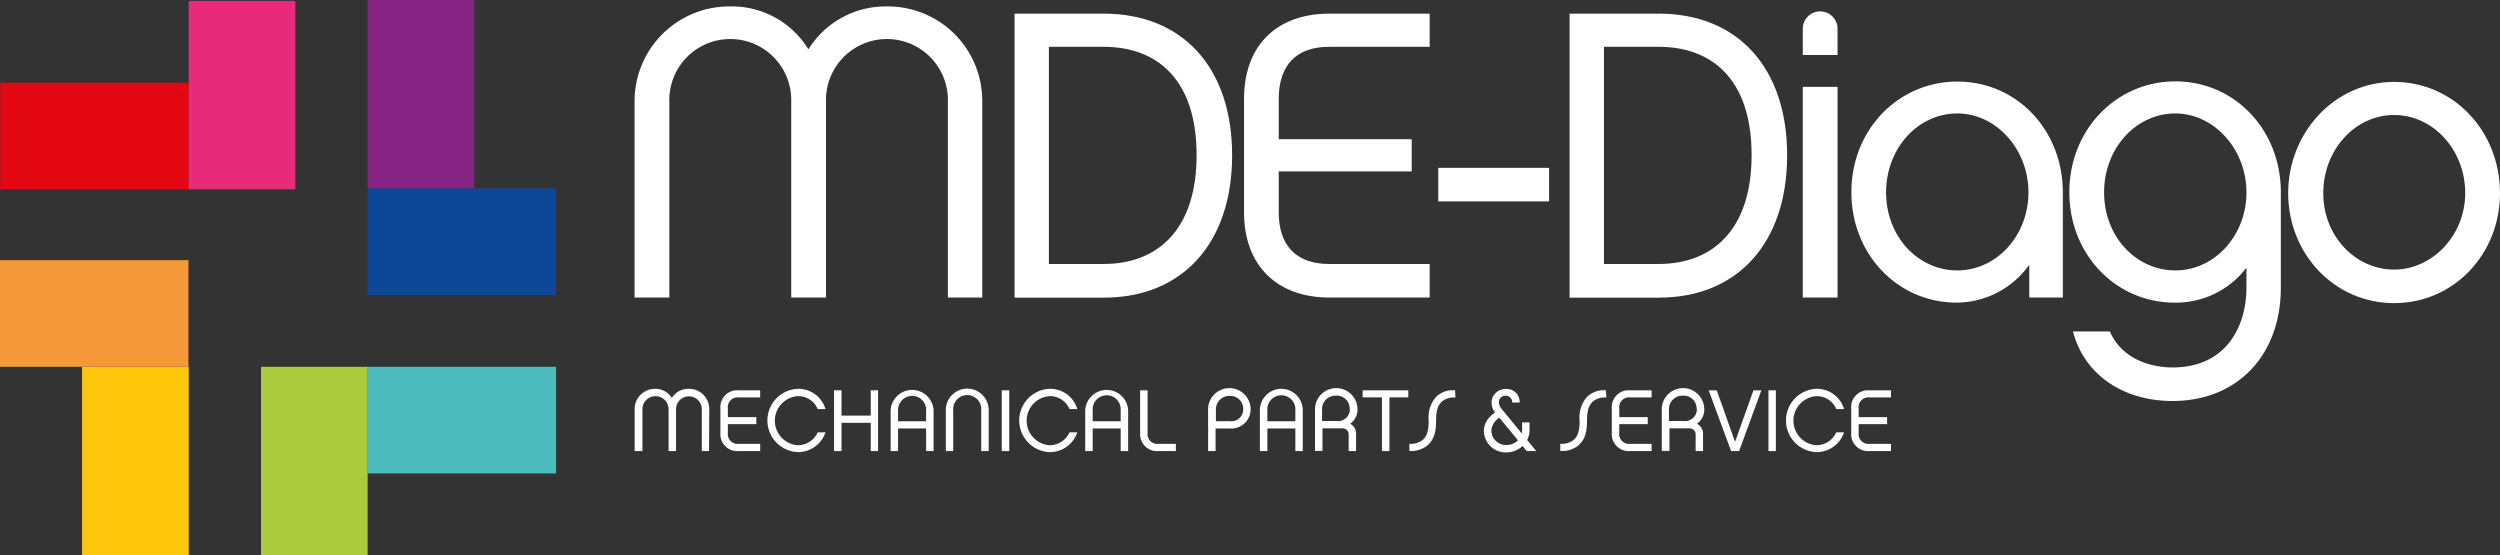 <svg id="Layer_1" data-name="Layer 1" xmlns="http://www.w3.org/2000/svg" viewBox="0 0 388.29 86.24"><rect x="0" y="0" width="388.29" height="86.24" fill="#333333" stroke="none"/><defs><style>.cls-1{fill:#e30613;}.cls-2{fill:#e72a79;}.cls-3{fill:#862484;}.cls-4{fill:#0f4798;}.cls-5{fill:#4ebcbf;}.cls-6{fill:#abca3c;}.cls-7{fill:#fec70c;}.cls-8{fill:#f4983a;}.cls-9{fill:#fff;}</style></defs><rect class="cls-1" x="0.04" y="12.85" width="29.27" height="16.56"/><rect class="cls-2" x="29.31" y="0.14" width="16.56" height="29.27"/><rect class="cls-3" x="57.1" width="16.56" height="29.27"/><rect class="cls-4" x="57.1" y="29.27" width="29.27" height="16.56"/><rect class="cls-5" x="57.1" y="56.97" width="29.27" height="16.56"/><rect class="cls-6" x="40.54" y="56.97" width="16.56" height="29.27"/><rect class="cls-7" x="12.75" y="56.97" width="16.56" height="29.27"/><rect class="cls-8" y="40.41" width="29.27" height="16.56"/><path class="cls-9" d="M152.56,46.21h-5.34V15.84a9.47,9.47,0,1,0-18.93,0V46.21h-5.4V15.84a9.47,9.47,0,1,0-18.93,0V46.21h-5.4V15.84A14.71,14.71,0,0,1,113.43,1a13.9,13.9,0,0,1,12.13,6.67A14.1,14.1,0,0,1,137.76,1a14.66,14.66,0,0,1,14.8,14.8Z"/><path class="cls-9" d="M157.58,2.12h13.85c12.19,0,19.94,8.32,19.94,22s-7.75,22.11-19.94,22.11H157.58Zm5.33,5.15V41h8.52c8.13,0,14.42-5.08,14.42-16.9,0-12.07-6.42-16.83-14.42-16.83Z"/><path class="cls-9" d="M198.61,21.62h20.65v5H198.61V33c0,5.15,2.73,8,7.82,8h15.62v5.21H206.43c-8,0-13.21-4.89-13.21-13.22V15.34c0-8.39,5.2-13.22,13.21-13.22h15.62V7.27H206.43c-5.09,0-7.82,2.85-7.82,8.07Z"/><path class="cls-9" d="M223.39,31.28V26.07H240.6v5.21Z"/><path class="cls-9" d="M243.78,2.12h13.85c12.19,0,19.94,8.32,19.94,22s-7.75,22.11-19.94,22.11H243.78Zm5.34,5.15V41h8.51c8.13,0,14.42-5.08,14.42-16.9,0-12.07-6.42-16.83-14.42-16.83Z"/><path class="cls-9" d="M280,8.54V4.47a2.7,2.7,0,0,1,5.4,0V8.54Zm5.4,37.67H280V13.49h5.4Z"/><path class="cls-9" d="M320.39,46.21h-5.21V41.12A13.92,13.92,0,0,1,303.87,47c-9,0-16.32-7.37-16.32-17.15S294.91,12.67,304,12.67c9.27,0,16.39,7.56,16.39,17.21ZM304,17.62c-6.1,0-11.06,5.4-11.06,12.26S297.9,42,304,42s11.05-5.4,11.05-12.13S310,17.62,304,17.62Z"/><path class="cls-9" d="M354.25,44.68c0,10.48-6.74,17.6-16.84,17.6-7.68,0-13.72-4.13-15.44-10.8h5.72c2.16,4.89,7.37,5.59,9.72,5.59,8.45,0,11.5-6.48,11.5-12.39V41.57A13.71,13.71,0,0,1,337.73,47c-9,0-16.33-7.37-16.33-17.15s7.37-17.21,16.46-17.21c9.27,0,16.39,7.56,16.39,17.21ZM337.86,17.62c-6.1,0-11.06,5.4-11.06,12.26S331.76,42,337.86,42s11.05-5.4,11.05-12.13S343.83,17.62,337.86,17.62Z"/><path class="cls-9" d="M388.29,30c0,9.4-7.11,17.08-16.45,17.08S355.39,39.35,355.39,30s7.17-17.28,16.45-17.28S388.29,20.42,388.29,30Zm-5.4,0c0-6.68-4.95-12.14-11.05-12.14s-11,5.46-11,12.14,5,11.87,11,11.87S382.89,36.49,382.89,30Z"/><path class="cls-9" d="M110.13,70.06H109v-6.5a2,2,0,1,0-4,0v6.5h-1.16v-6.5a2,2,0,1,0-4.06,0v6.5H98.57v-6.5a3.15,3.15,0,0,1,3.18-3.17,3,3,0,0,1,2.6,1.42A3,3,0,0,1,107,60.39a3.13,3.13,0,0,1,3.16,3.17Z"/><path class="cls-9" d="M113.05,64.79h4.42v1.08h-4.42v1.36a1.53,1.53,0,0,0,1.68,1.71h3.34v1.12h-3.34a2.63,2.63,0,0,1-2.84-2.83V63.45a2.62,2.62,0,0,1,2.84-2.83h3.34v1.1h-3.34a1.53,1.53,0,0,0-1.68,1.73Z"/><path class="cls-9" d="M123.89,70.22a4.92,4.92,0,0,1,0-9.83,4.38,4.38,0,0,1,4.32,3.14H127a3.28,3.28,0,0,0-3.11-2,3.82,3.82,0,0,0,0,7.62,3.38,3.38,0,0,0,3.11-2h1.21A4.49,4.49,0,0,1,123.89,70.22Z"/><path class="cls-9" d="M136.38,70.06h-1.14V65.67H130.7v4.39h-1.16V60.62h1.16v3.93h4.54V60.62h1.14Z"/><path class="cls-9" d="M145,70.06h-1.16V66.55h-4.36v3.51h-1.15V63.72a3.34,3.34,0,0,1,6.67,0Zm-1.16-6.34a2.16,2.16,0,0,0-2.18-2.23,2.19,2.19,0,0,0-2.18,2.23v1.71h4.36Z"/><path class="cls-9" d="M153.56,63.69v6.37H152.4V63.69a2.18,2.18,0,1,0-4.35,0v6.37H146.9V63.69a3.33,3.33,0,0,1,6.66,0Z"/><path class="cls-9" d="M156.75,70.06h-1.16V60.62h1.16Z"/><path class="cls-9" d="M163,70.22a4.92,4.92,0,0,1,0-9.83,4.38,4.38,0,0,1,4.32,3.14h-1.21a3.28,3.28,0,0,0-3.11-2,3.82,3.82,0,0,0,0,7.62,3.38,3.38,0,0,0,3.11-2h1.21A4.49,4.49,0,0,1,163,70.22Z"/><path class="cls-9" d="M175.22,70.06h-1.16V66.55h-4.35v3.51h-1.16V63.72a3.34,3.34,0,0,1,6.67,0Zm-1.16-6.34a2.18,2.18,0,1,0-4.35,0v1.71h4.35Z"/><path class="cls-9" d="M182.63,68.94v1.12h-2.72a2.63,2.63,0,0,1-2.83-2.83V60.62h1.16v6.61a1.52,1.52,0,0,0,1.67,1.71Z"/><path class="cls-9" d="M191,66.55h-2.2v3.51h-1.16V63.72a3.3,3.3,0,0,1,6.6-.27A3,3,0,0,1,191,66.55ZM191,61.49a2.09,2.09,0,0,0-2.15,2.23v1.7H191a1.86,1.86,0,0,0,2.09-2A2,2,0,0,0,191,61.49Z"/><path class="cls-9" d="M202.34,70.06h-1.15V66.55h-4.35v3.51h-1.16V63.72a3.33,3.33,0,0,1,6.66,0Zm-1.15-6.34a2.18,2.18,0,1,0-4.35,0v1.71h4.35Z"/><path class="cls-9" d="M210.62,67.45v2.61h-1.15V67.53a.93.93,0,0,0-1-1h-3.07v3.51h-1.16V63.72a3.3,3.3,0,0,1,6.6-.27,2.7,2.7,0,0,1-1.13,2.36A1.77,1.77,0,0,1,210.62,67.45Zm-1-4a2,2,0,0,0-2.14-2,2.09,2.09,0,0,0-2.14,2.23v1.71h2.22A1.84,1.84,0,0,0,209.65,63.45Z"/><path class="cls-9" d="M215.8,61.72v8.34h-1.16V61.72h-3v-1.1h7.09v1.1Z"/><path class="cls-9" d="M226.05,61.75a2.85,2.85,0,0,0-2,.54c-.62.53-1,1.22-1,3,0,2-.4,3.09-1.41,3.94a4,4,0,0,1-2.74.81V68.93a3.08,3.08,0,0,0,2-.54c.61-.52,1-1.2,1-3.07a4.8,4.8,0,0,1,1.17-3.7,3.74,3.74,0,0,1,2.93-1Z"/><path class="cls-9" d="M236.49,69.27a3.81,3.81,0,0,1-2.56,1,3.4,3.4,0,0,1-3.46-3.32,3.14,3.14,0,0,1,.74-2,4.13,4.13,0,0,1,1-.87,2.51,2.51,0,0,1-.55-1.54,2.15,2.15,0,0,1,2.23-2.12,2,2,0,0,1,2.13,2.1l-1.15,0a1,1,0,0,0-1-1.06,1,1,0,0,0-1.07,1,1.69,1.69,0,0,0,.46,1.09l3.09,3.76a2.21,2.21,0,0,0,.06-.57V65.61h1.15v1.2a3.42,3.42,0,0,1-.37,1.53l1.42,1.72h-1.49Zm-3.61-4.38a2.53,2.53,0,0,0-1.25,2,2.28,2.28,0,0,0,2.31,2.23,2.58,2.58,0,0,0,1.83-.73Z"/><path class="cls-9" d="M249.49,61.75a2.84,2.84,0,0,0-2,.54c-.61.53-1,1.22-1,3,0,2-.4,3.09-1.4,3.94a4.07,4.07,0,0,1-2.75.81V68.93a3.06,3.06,0,0,0,2-.54c.61-.52,1-1.2,1-3.07a4.8,4.8,0,0,1,1.17-3.7,3.76,3.76,0,0,1,2.92-1Z"/><path class="cls-9" d="M251.5,64.79h4.42v1.08H251.5v1.36a1.52,1.52,0,0,0,1.68,1.71h3.34v1.12h-3.34a2.63,2.63,0,0,1-2.84-2.83V63.45a2.62,2.62,0,0,1,2.84-2.83h3.34v1.1h-3.34a1.53,1.53,0,0,0-1.68,1.73Z"/><path class="cls-9" d="M264.51,67.45v2.61h-1.15V67.53a.93.93,0,0,0-1-1h-3.07v3.51H258.1V63.72a3.3,3.3,0,0,1,6.6-.27,2.7,2.7,0,0,1-1.13,2.36A1.77,1.77,0,0,1,264.51,67.45Zm-1-4a2,2,0,0,0-2.15-2,2.09,2.09,0,0,0-2.14,2.23v1.71h2.22A1.85,1.85,0,0,0,263.55,63.45Z"/><path class="cls-9" d="M270.11,70.06h-1.24l-3.49-9.44h1.26l2.84,8,2.86-8h1.23Z"/><path class="cls-9" d="M275.82,70.06h-1.15V60.62h1.15Z"/><path class="cls-9" d="M282.09,70.22a4.92,4.92,0,0,1,0-9.83,4.38,4.38,0,0,1,4.32,3.14H285.2a3.28,3.28,0,0,0-3.11-2,3.82,3.82,0,0,0,0,7.62,3.38,3.38,0,0,0,3.11-2h1.21A4.49,4.49,0,0,1,282.09,70.22Z"/><path class="cls-9" d="M288.68,64.79h4.42v1.08h-4.42v1.36a1.52,1.52,0,0,0,1.67,1.71h3.35v1.12h-3.35a2.63,2.63,0,0,1-2.83-2.83V63.45a2.62,2.62,0,0,1,2.83-2.83h3.35v1.1h-3.35a1.53,1.53,0,0,0-1.67,1.73Z"/></svg>